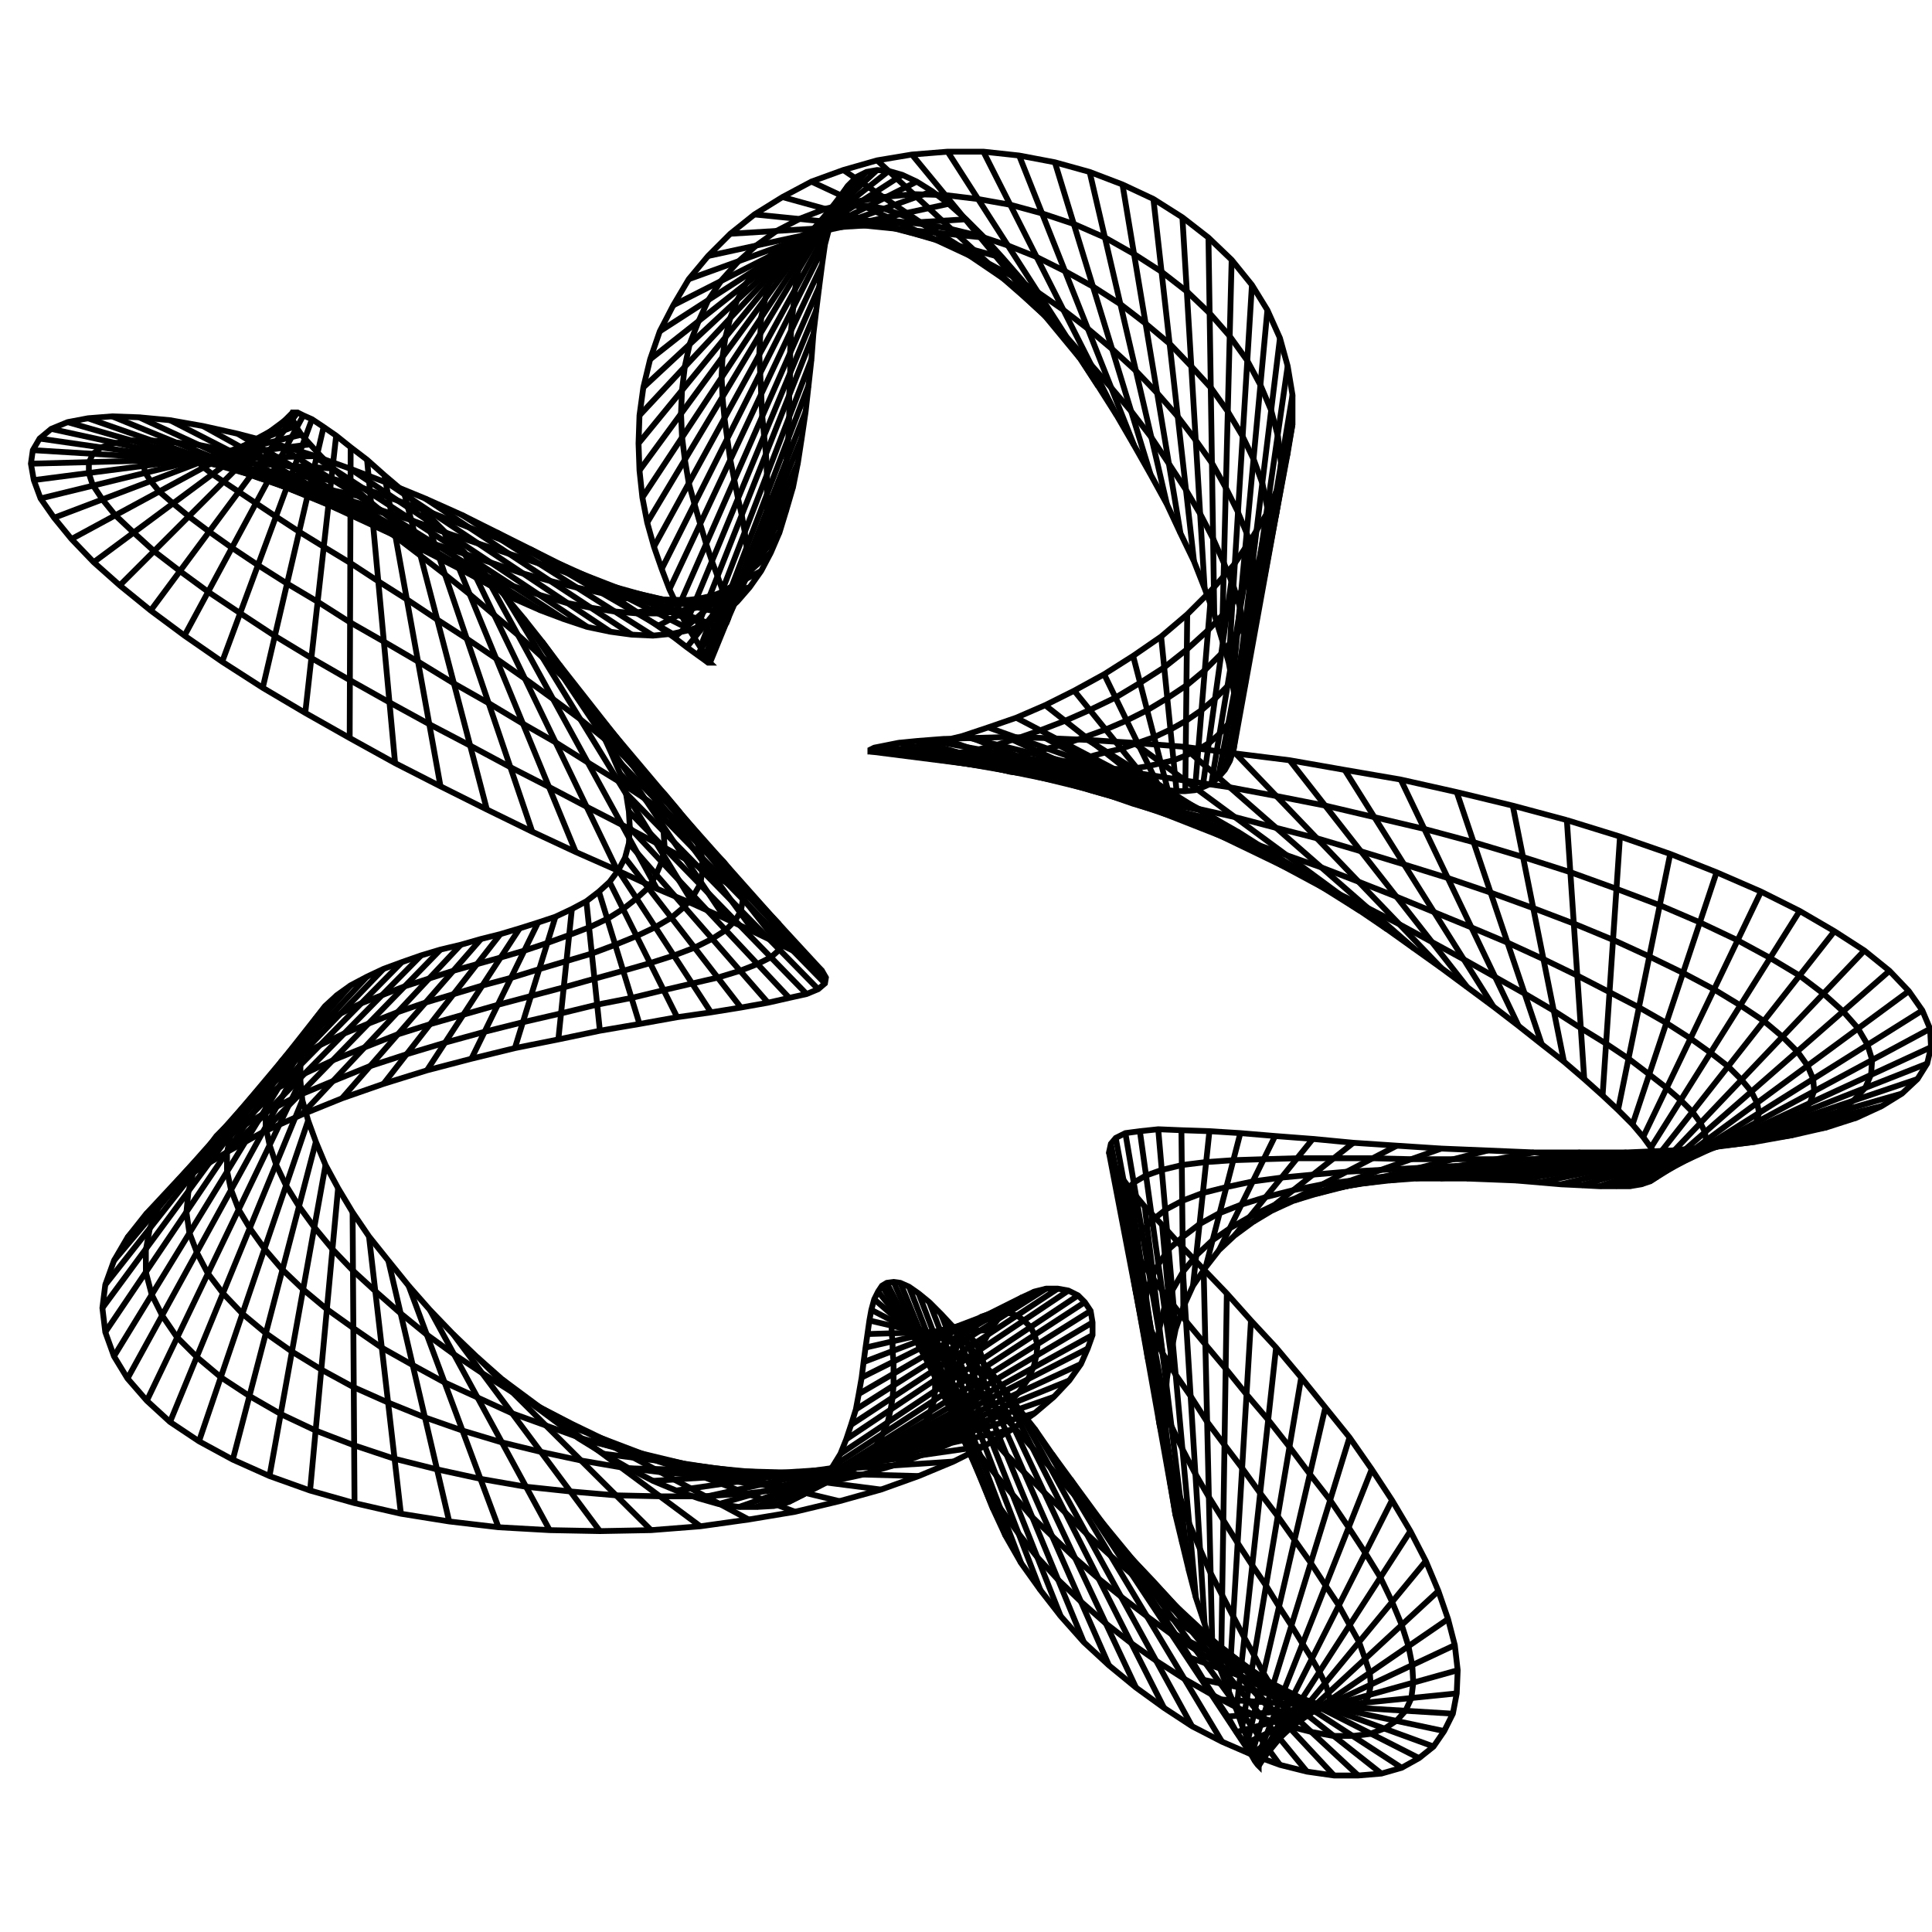 <svg xmlns="http://www.w3.org/2000/svg"
  viewBox="-0.95 -1 2 2"
  fill="none" stroke="black" stroke-width="0.006">
<g transform="scale(1,-1)">
<line x2="0.69" y2="-0.117" x1="0.672" y1="0.151"/>
<line x1="0.669" y1="-0.099" x2="0.616" y2="0.166"/>
<line x2="0.646" y2="-0.081" x1="0.558" y1="0.18"/>
<line x1="0.622" y1="-0.062" x2="0.5" y2="0.193"/>
<line x2="0.596" y2="-0.042" x1="0.442" y1="0.203"/>
<line x1="0.569" y1="-0.022" x2="0.385" y2="0.213"/>
<line x2="0.542" y2="-0.002" x1="0.329" y1="0.22"/>
<line x1="0.514" y1="0.018" x2="0.275" y2="0.227"/>
<line x2="0.486" y2="0.038" x1="0.224" y1="0.231"/>
<line x1="0.458" y1="0.057" x2="0.176" y2="0.234"/>
<line x2="0.431" y2="0.075" x1="0.132" y1="0.236"/>
<line x1="0.405" y1="0.093" x2="0.092" y2="0.237"/>
<line x2="0.379" y2="0.109" x1="0.056" y1="0.236"/>
<line x1="0.355" y1="0.124" x2="0.026" y2="0.235"/>
<line x2="0.333" y2="0.138" x1="0" y1="0.233"/>
<line x1="0.312" y1="0.15" x2="-0.02" y2="0.231"/>
<line x2="0.294" y2="0.161" x1="-0.035" y1="0.228"/>
<line x1="0.277" y1="0.17" x2="-0.045" y2="0.226"/>
<line x2="0.262" y2="0.178" x1="-0.049" y1="0.224"/>
<line x1="0.25" y1="0.184" x2="-0.049" y2="0.222"/>
<line x2="0.24" y2="0.189" x1="-0.043" y1="0.222"/>
<line x1="0.233" y1="0.192" x2="-0.033" y2="0.222"/>
<line x2="0.227" y2="0.194" x1="-0.019" y1="0.224"/>
<line x1="0.224" y1="0.195" x2="-0" y2="0.227"/>
<line x2="0.223" y2="0.195" x1="0.021" y1="0.232"/>
<line x1="0.224" y1="0.194" x2="0.046" y2="0.238"/>
<line x2="0.226" y2="0.192" x1="0.073" y1="0.247"/>
<line x1="0.23" y1="0.19" x2="0.102" y2="0.257"/>
<line x2="0.236" y2="0.188" x1="0.132" y1="0.27"/>
<line x1="0.243" y1="0.185" x2="0.162" y2="0.285"/>
<line x2="0.251" y2="0.183" x1="0.193" y1="0.302"/>
<line x1="0.259" y1="0.182" x2="0.223" y2="0.321"/>
<line x2="0.268" y2="0.181" x1="0.252" y1="0.341"/>
<line x1="0.277" y1="0.181" x2="0.279" y2="0.364"/>
<line x2="0.287" y2="0.182" x1="0.304" y1="0.389"/>
<line x1="0.295" y1="0.185" x2="0.327" y2="0.415"/>
<line x2="0.304" y2="0.189" x1="0.346" y1="0.443"/>
<line x1="0.311" y1="0.195" x2="0.363" y2="0.471"/>
<line x2="0.318" y2="0.203" x1="0.375" y1="0.501"/>
<line x1="0.323" y1="0.212" x2="0.383" y2="0.531"/>
<line x2="0.327" y2="0.224" x1="0.388" y1="0.561"/>
<line x1="0.329" y1="0.238" x2="0.388" y2="0.591"/>
<line x2="0.33" y2="0.254" x1="0.383" y1="0.621"/>
<line x1="0.329" y1="0.272" x2="0.375" y2="0.65"/>
<line x2="0.326" y2="0.292" x1="0.362" y1="0.679"/>
<line x1="0.322" y1="0.314" x2="0.346" y2="0.705"/>
<line x2="0.315" y2="0.338" x1="0.325" y1="0.731"/>
<line x1="0.307" y1="0.364" x2="0.301" y2="0.754"/>
<line x2="0.297" y2="0.391" x1="0.274" y1="0.775"/>
<line x1="0.286" y1="0.419" x2="0.244" y2="0.794"/>
<line x2="0.272" y2="0.448" x1="0.212" y1="0.809"/>
<line x1="0.258" y1="0.478" x2="0.178" y2="0.822"/>
<line x2="0.241" y2="0.509" x1="0.142" y1="0.832"/>
<line x1="0.224" y1="0.539" x2="0.105" y2="0.839"/>
<line x2="0.206" y2="0.57" x1="0.068" y1="0.843"/>
<line x1="0.187" y1="0.6" x2="0.031" y2="0.843"/>
<line x2="0.168" y2="0.629" x1="-0.006" y1="0.84"/>
<line x1="0.148" y1="0.658" x2="-0.042" y2="0.834"/>
<line x2="0.128" y2="0.685" x1="-0.077" y1="0.824"/>
<line x1="0.108" y1="0.71" x2="-0.11" y2="0.812"/>
<line x2="0.088" y2="0.733" x1="-0.14" y1="0.796"/>
<line x1="0.069" y1="0.754" x2="-0.169" y2="0.778"/>
<line x2="0.05" y2="0.773" x1="-0.194" y1="0.758"/>
<line x1="0.032" y1="0.789" x2="-0.217" y2="0.735"/>
<line x2="0.015" y2="0.802" x1="-0.237" y1="0.711"/>
<line x1="-0.001" y1="0.812" x2="-0.253" y2="0.684"/>
<line x2="-0.016" y2="0.819" x1="-0.267" y1="0.657"/>
<line x1="-0.03" y1="0.823" x2="-0.277" y2="0.628"/>
<line x2="-0.042" y2="0.824" x1="-0.284" y1="0.599"/>
<line x1="-0.053" y1="0.822" x2="-0.288" y2="0.57"/>
<line x2="-0.063" y2="0.817" x1="-0.289" y1="0.541"/>
<line x1="-0.072" y1="0.808" x2="-0.288" y2="0.513"/>
<line x2="-0.079" y2="0.797" x1="-0.285" y1="0.485"/>
<line x1="-0.086" y1="0.783" x2="-0.28" y2="0.459"/>
<line x2="-0.091" y2="0.766" x1="-0.273" y1="0.434"/>
<line x1="-0.096" y1="0.747" x2="-0.265" y2="0.411"/>
<line x2="-0.099" y2="0.726" x1="-0.257" y1="0.39"/>
<line x1="-0.102" y1="0.703" x2="-0.248" y2="0.371"/>
<line x2="-0.105" y2="0.679" x1="-0.24" y1="0.354"/>
<line x1="-0.108" y1="0.654" x2="-0.232" y2="0.341"/>
<line x2="-0.11" y2="0.628" x1="-0.225" y1="0.33"/>
<line x1="-0.113" y1="0.601" x2="-0.22" y2="0.321"/>
<line x2="-0.116" y2="0.574" x1="-0.217" y1="0.316"/>
<line x1="-0.12" y1="0.547" x2="-0.215" y2="0.314"/>
<line x2="-0.124" y2="0.521" x1="-0.217" y1="0.314"/>
<line x1="-0.129" y1="0.496" x2="-0.221" y2="0.317"/>
<line x2="-0.136" y2="0.472" x1="-0.228" y1="0.322"/>
<line x1="-0.143" y1="0.449" x2="-0.239" y2="0.33"/>
<line x2="-0.152" y2="0.428" x1="-0.252" y1="0.34"/>
<line x1="-0.162" y1="0.409" x2="-0.269" y2="0.352"/>
<line x2="-0.174" y2="0.392" x1="-0.29" y1="0.366"/>
<line x1="-0.187" y1="0.377" x2="-0.313" y2="0.381"/>
<line x2="-0.201" y2="0.365" x1="-0.34" y1="0.397"/>
<line x1="-0.217" y1="0.355" x2="-0.369" y2="0.414"/>
<line x2="-0.235" y2="0.348" x1="-0.402" y1="0.432"/>
<line x1="-0.254" y1="0.344" x2="-0.436" y2="0.449"/>
<line x2="-0.274" y2="0.342" x1="-0.472" y1="0.467"/>
<line x1="-0.296" y1="0.343" x2="-0.51" y2="0.484"/>
<line x2="-0.318" y2="0.346" x1="-0.549" y1="0.5"/>
<line x1="-0.342" y1="0.351" x2="-0.588" y2="0.515"/>
<line x2="-0.366" y2="0.359" x1="-0.627" y1="0.529"/>
<line x1="-0.39" y1="0.368" x2="-0.666" y2="0.541"/>
<line x2="-0.415" y2="0.379" x1="-0.704" y1="0.551"/>
<line x1="-0.439" y1="0.392" x2="-0.74" y2="0.559"/>
<line x2="-0.464" y2="0.406" x1="-0.774" y1="0.565"/>
<line x1="-0.488" y1="0.421" x2="-0.806" y2="0.568"/>
<line x2="-0.511" y2="0.437" x1="-0.834" y1="0.569"/>
<line x1="-0.532" y1="0.453" x2="-0.859" y2="0.567"/>
<line x2="-0.553" y2="0.469" x1="-0.88" y1="0.563"/>
<line x1="-0.572" y1="0.485" x2="-0.897" y2="0.556"/>
<line x2="-0.589" y2="0.5" x1="-0.909" y1="0.546"/>
<line x1="-0.605" y1="0.515" x2="-0.916" y2="0.534"/>
<line x2="-0.618" y2="0.528" x1="-0.918" y1="0.52"/>
<line x1="-0.629" y1="0.54" x2="-0.915" y2="0.503"/>
<line x2="-0.638" y2="0.55" x1="-0.908" y1="0.484"/>
<line x1="-0.644" y1="0.559" x2="-0.894" y2="0.464"/>
<line x2="-0.647" y2="0.566" x1="-0.876" y1="0.442"/>
<line x1="-0.648" y1="0.57" x2="-0.853" y2="0.418"/>
<line x2="-0.647" y2="0.573" x1="-0.826" y1="0.394"/>
<line x1="-0.642" y1="0.573" x2="-0.794" y2="0.368"/>
<line x2="-0.636" y2="0.57" x1="-0.759" y1="0.342"/>
<line x1="-0.627" y1="0.566" x2="-0.72" y2="0.315"/>
<line x2="-0.615" y2="0.558" x1="-0.678" y1="0.288"/>
<line x1="-0.602" y1="0.549" x2="-0.634" y2="0.262"/>
<line x2="-0.587" y2="0.537" x1="-0.588" y1="0.236"/>
<line x1="-0.57" y1="0.524" x2="-0.541" y2="0.21"/>
<line x2="-0.552" y2="0.508" x1="-0.494" y1="0.186"/>
<line x1="-0.532" y1="0.491" x2="-0.446" y2="0.162"/>
<line x2="-0.512" y2="0.472" x1="-0.399" y1="0.139"/>
<line x1="-0.491" y1="0.451" x2="-0.354" y2="0.118"/>
<line x2="-0.47" y2="0.429" x1="-0.311" y1="0.099"/>
<line x1="-0.449" y1="0.407" x2="-0.27" y2="0.08"/>
<line x2="-0.428" y2="0.384" x1="-0.232" y1="0.064"/>
<line x1="-0.408" y1="0.36" x2="-0.199" y2="0.049"/>
<line x2="-0.389" y2="0.336" x1="-0.169" y1="0.035"/>
<line x1="-0.371" y1="0.312" x2="-0.144" y2="0.023"/>
<line x2="-0.355" y2="0.288" x1="-0.123" y1="0.013"/>
<line x1="-0.34" y1="0.264" x2="-0.108" y2="0.003"/>
<line x2="-0.327" y2="0.242" x1="-0.099" y1="-0.005"/>
<line x1="-0.317" y1="0.22" x2="-0.095" y2="-0.012"/>
<line x2="-0.308" y2="0.199" x1="-0.096" y1="-0.018"/>
<line x1="-0.302" y1="0.179" x2="-0.103" y2="-0.024"/>
<line x2="-0.299" y2="0.16" x1="-0.115" y1="-0.029"/>
<line x1="-0.298" y1="0.143" x2="-0.133" y2="-0.033"/>
<line x2="-0.299" y2="0.127" x1="-0.155" y1="-0.038"/>
<line x1="-0.303" y1="0.112" x2="-0.183" y2="-0.043"/>
<line x2="-0.31" y2="0.099" x1="-0.214" y1="-0.048"/>
<line x1="-0.319" y1="0.087" x2="-0.249" y2="-0.053"/>
<line x2="-0.33" y2="0.077" x1="-0.288" y1="-0.06"/>
<line x1="-0.343" y1="0.067" x2="-0.329" y2="-0.067"/>
<line x2="-0.358" y2="0.059" x1="-0.372" y1="-0.076"/>
<line x1="-0.375" y1="0.051" x2="-0.417" y2="-0.085"/>
<line x2="-0.393" y2="0.045" x1="-0.462" y1="-0.096"/>
<line x1="-0.412" y1="0.039" x2="-0.508" y2="-0.108"/>
<line x2="-0.432" y2="0.033" x1="-0.553" y1="-0.122"/>
<line x1="-0.452" y1="0.028" x2="-0.596" y2="-0.137"/>
<line x2="-0.473" y2="0.022" x1="-0.638" y1="-0.154"/>
<line x1="-0.494" y1="0.017" x2="-0.678" y2="-0.172"/>
<line x2="-0.514" y2="0.011" x1="-0.714" y1="-0.192"/>
<line x1="-0.534" y1="0.004" x2="-0.747" y2="-0.212"/>
<line x2="-0.553" y2="-0.003" x1="-0.775" y1="-0.234"/>
<line x1="-0.57" y1="-0.011" x2="-0.799" y2="-0.257"/>
<line x2="-0.587" y2="-0.02" x1="-0.818" y1="-0.281"/>
<line x1="-0.601" y1="-0.03" x2="-0.832" y2="-0.305"/>
<line x2="-0.613" y2="-0.041" x1="-0.841" y1="-0.33"/>
<line x1="-0.623" y1="-0.054" x2="-0.844" y2="-0.354"/>
<line x2="-0.631" y2="-0.068" x1="-0.841" y1="-0.379"/>
<line x1="-0.636" y1="-0.084" x2="-0.832" y2="-0.404"/>
<line x2="-0.639" y2="-0.101" x1="-0.818" y1="-0.427"/>
<line x1="-0.639" y1="-0.119" x2="-0.798" y2="-0.45"/>
<line x2="-0.637" y2="-0.139" x1="-0.774" y1="-0.472"/>
<line x1="-0.631" y1="-0.16" x2="-0.744" y2="-0.492"/>
<line x2="-0.623" y2="-0.182" x1="-0.709" y1="-0.511"/>
<line x1="-0.613" y1="-0.206" x2="-0.671" y2="-0.528"/>
<line x2="-0.6" y2="-0.23" x1="-0.629" y1="-0.543"/>
<line x1="-0.585" y1="-0.255" x2="-0.583" y2="-0.556"/>
<line x2="-0.568" y2="-0.28" x1="-0.535" y1="-0.567"/>
<line x1="-0.548" y1="-0.305" x2="-0.485" y2="-0.575"/>
<line x2="-0.527" y2="-0.331" x1="-0.434" y1="-0.581"/>
<line x1="-0.505" y1="-0.356" x2="-0.381" y2="-0.584"/>
<line x2="-0.481" y2="-0.381" x1="-0.329" y1="-0.585"/>
<line x1="-0.456" y1="-0.405" x2="-0.276" y2="-0.584"/>
<line x2="-0.43" y2="-0.428" x1="-0.225" y1="-0.58"/>
<line x1="-0.404" y1="-0.45" x2="-0.175" y2="-0.573"/>
<line x2="-0.377" y2="-0.47" x1="-0.127" y1="-0.565"/>
<line x1="-0.351" y1="-0.489" x2="-0.081" y2="-0.554"/>
<line x2="-0.325" y2="-0.505" x1="-0.038" y1="-0.542"/>
<line x1="-0.299" y1="-0.52" x2="0.001" y2="-0.528"/>
<line x2="-0.274" y2="-0.533" x1="0.037" y1="-0.513"/>
<line x1="-0.25" y1="-0.543" x2="0.069" y2="-0.497"/>
<line x2="-0.227" y2="-0.551" x1="0.097" y1="-0.48"/>
<line x1="-0.206" y1="-0.557" x2="0.121" y2="-0.463"/>
<line x2="-0.185" y2="-0.56" x1="0.141" y1="-0.446"/>
<line x1="-0.167" y1="-0.56" x2="0.157" y2="-0.429"/>
<line x2="-0.149" y2="-0.559" x1="0.169" y1="-0.412"/>
<line x1="-0.134" y1="-0.555" x2="0.176" y2="-0.396"/>
<line x2="-0.12" y2="-0.548" x1="0.181" y1="-0.382"/>
<line x1="-0.108" y1="-0.54" x2="0.181" y2="-0.369"/>
<line x2="-0.097" y2="-0.53" x1="0.179" y1="-0.357"/>
<line x1="-0.088" y1="-0.518" x2="0.173" y2="-0.348"/>
<line x2="-0.08" y2="-0.505" x1="0.166" y1="-0.341"/>
<line x1="-0.074" y1="-0.49" x2="0.156" y2="-0.336"/>
<line x2="-0.069" y2="-0.475" x1="0.145" y1="-0.334"/>
<line x1="-0.064" y1="-0.459" x2="0.133" y2="-0.334"/>
<line x2="-0.061" y2="-0.443" x1="0.121" y1="-0.337"/>
<line x1="-0.058" y1="-0.426" x2="0.108" y2="-0.343"/>
<line x2="-0.056" y2="-0.41" x1="0.096" y1="-0.352"/>
<line x1="-0.054" y1="-0.395" x2="0.085" y2="-0.363"/>
<line x2="-0.052" y2="-0.381" x1="0.075" y1="-0.377"/>
<line x1="-0.05" y1="-0.367" x2="0.066" y2="-0.394"/>
<line x2="-0.048" y2="-0.356" x1="0.06" y1="-0.412"/>
<line x1="-0.045" y1="-0.345" x2="0.056" y2="-0.433"/>
<line x2="-0.041" y2="-0.337" x1="0.054" y1="-0.456"/>
<line x1="-0.037" y1="-0.331" x2="0.056" y2="-0.481"/>
<line x2="-0.032" y2="-0.328" x1="0.06" y1="-0.507"/>
<line x1="-0.025" y1="-0.327" x2="0.067" y2="-0.534"/>
<line x2="-0.018" y2="-0.328" x1="0.078" y1="-0.562"/>
<line x1="-0.009" y1="-0.332" x2="0.091" y2="-0.59"/>
<line x2="0.001" y2="-0.339" x1="0.107" y1="-0.618"/>
<line x1="0.012" y1="-0.348" x2="0.127" y2="-0.646"/>
<line x2="0.024" y2="-0.36" x1="0.148" y1="-0.673"/>
<line x1="0.038" y1="-0.375" x2="0.172" y2="-0.7"/>
<line x2="0.052" y2="-0.392" x1="0.198" y1="-0.724"/>
<line x1="0.068" y1="-0.411" x2="0.226" y2="-0.747"/>
<line x2="0.085" y2="-0.432" x1="0.255" y1="-0.768"/>
<line x1="0.102" y1="-0.455" x2="0.284" y2="-0.787"/>
<line x2="0.121" y2="-0.479" x1="0.315" y1="-0.803"/>
<line x1="0.139" y1="-0.505" x2="0.345" y2="-0.816"/>
<line x2="0.158" y2="-0.531" x1="0.375" y1="-0.827"/>
<line x1="0.177" y1="-0.559" x2="0.403" y2="-0.834"/>
<line x2="0.196" y2="-0.586" x1="0.431" y1="-0.838"/>
<line x1="0.215" y1="-0.614" x2="0.456" y2="-0.838"/>
<line x2="0.233" y2="-0.641" x1="0.48" y1="-0.836"/>
<line x1="0.25" y1="-0.667" x2="0.501" y2="-0.83"/>
<line x2="0.267" y2="-0.692" x1="0.519" y1="-0.82"/>
<line x1="0.282" y1="-0.716" x2="0.534" y2="-0.808"/>
<line x2="0.296" y2="-0.739" x1="0.545" y1="-0.792"/>
<line x1="0.309" y1="-0.759" x2="0.554" y2="-0.774"/>
<line x2="0.321" y2="-0.777" x1="0.558" y1="-0.753"/>
<line x1="0.33" y1="-0.793" x2="0.559" y2="-0.729"/>
<line x2="0.339" y2="-0.805" x1="0.556" y1="-0.703"/>
<line x1="0.345" y1="-0.816" x2="0.549" y2="-0.676"/>
<line x2="0.349" y2="-0.823" x1="0.539" y1="-0.647"/>
<line x1="0.352" y1="-0.827" x2="0.526" y2="-0.616"/>
<line x2="0.353" y2="-0.828" x1="0.51" y1="-0.585"/>
<line x1="0.353" y1="-0.826" x2="0.491" y2="-0.553"/>
<line x2="0.351" y2="-0.821" x1="0.47" y1="-0.521"/>
<line x1="0.347" y1="-0.812" x2="0.447" y2="-0.488"/>
<line x2="0.342" y2="-0.801" x1="0.422" y1="-0.457"/>
<line x1="0.336" y1="-0.787" x2="0.397" y2="-0.426"/>
<line x2="0.33" y2="-0.77" x1="0.371" y1="-0.395"/>
<line x1="0.322" y1="-0.751" x2="0.345" y2="-0.367"/>
<line x2="0.314" y2="-0.73" x1="0.32" y1="-0.339"/>
<line x1="0.305" y1="-0.706" x2="0.296" y2="-0.314"/>
<line x2="0.297" y2="-0.681" x1="0.273" y1="-0.29"/>
<line x1="0.288" y1="-0.654" x2="0.253" y2="-0.268"/>
<line x2="0.281" y2="-0.627" x1="0.235" y1="-0.249"/>
<line x1="0.274" y1="-0.598" x2="0.22" y2="-0.231"/>
<line x2="0.267" y2="-0.569" x1="0.209" y1="-0.216"/>
<line x1="0.262" y1="-0.54" x2="0.202" y2="-0.203"/>
<line x2="0.259" y2="-0.511" x1="0.198" y1="-0.193"/>
<line x1="0.257" y1="-0.482" x2="0.2" y2="-0.184"/>
<line x2="0.256" y2="-0.454" x1="0.205" y1="-0.178"/>
<line x1="0.258" y1="-0.427" x2="0.215" y2="-0.173"/>
<line x2="0.262" y2="-0.401" x1="0.23" y1="-0.171"/>
<line x1="0.267" y1="-0.376" x2="0.249" y2="-0.169"/>
<line x2="0.275" y2="-0.353" x1="0.273" y1="-0.17"/>
<line x1="0.285" y1="-0.331" x2="0.302" y2="-0.171"/>
<line x2="0.298" y2="-0.312" x1="0.334" y1="-0.173"/>
<line x1="0.312" y1="-0.294" x2="0.37" y2="-0.176"/>
<line x2="0.328" y2="-0.279" x1="0.409" y1="-0.179"/>
<line x1="0.347" y1="-0.265" x2="0.451" y2="-0.183"/>
<line x2="0.367" y2="-0.253" x1="0.496" y1="-0.186"/>
<line x1="0.389" y1="-0.243" x2="0.542" y2="-0.189"/>
<line x2="0.412" y2="-0.236" x1="0.59" y1="-0.191"/>
<line x1="0.437" y1="-0.229" x2="0.638" y2="-0.193"/>
<line x2="0.462" y2="-0.225" x1="0.686" y1="-0.193"/>
<line x1="0.488" y1="-0.222" x2="0.734" y2="-0.193"/>
<line x2="0.515" y2="-0.22" x1="0.78" y1="-0.191"/>
<line x1="0.541" y1="-0.22" x2="0.825" y2="-0.187"/>
<line x2="0.568" y2="-0.22" x1="0.867" y1="-0.182"/>
<line x1="0.594" y1="-0.221" x2="0.906" y2="-0.175"/>
<line x2="0.619" y2="-0.222" x1="0.941" y1="-0.167"/>
<line x1="0.643" y1="-0.224" x2="0.972" y2="-0.157"/>
<line x2="0.666" y2="-0.226" x1="0.998" y1="-0.145"/>
<line x1="0.687" y1="-0.227" x2="1.019" y2="-0.132"/>
<line x2="0.706" y2="-0.228" x1="1.035" y1="-0.117"/>
<line x1="0.722" y1="-0.228" x2="1.045" y2="-0.101"/>
<line x2="0.737" y2="-0.228" x1="1.049" y1="-0.084"/>
<line x1="0.749" y1="-0.226" x2="1.048" y2="-0.065"/>
<line x2="0.758" y2="-0.223" x1="1.04" y1="-0.046"/>
<line x1="0.764" y1="-0.219" x2="1.026" y2="-0.026"/>
<line x2="0.767" y2="-0.214" x1="1.006" y1="-0.005"/>
<line x1="0.768" y1="-0.207" x2="0.98" y2="0.016"/>
<line x2="0.765" y2="-0.198" x1="0.949" y1="0.036"/>
<line x1="0.759" y1="-0.188" x2="0.913" y2="0.057"/>
<line x2="0.751" y2="-0.177" x1="0.873" y1="0.077"/>
<line x1="0.74" y1="-0.164" x2="0.827" y2="0.097"/>
<line x2="0.725" y2="-0.149" x1="0.779" y1="0.116"/>
<line x1="0.709" y1="-0.134" x2="0.727" y2="0.134"/>
<polyline points="
0.69 -0.117
0.669 -0.099
0.646 -0.081
0.622 -0.062
0.596 -0.042
0.569 -0.022
0.542 -0.002
0.514 0.018
0.486 0.038
0.458 0.057
0.431 0.075
0.405 0.093
0.379 0.109
0.355 0.124
0.333 0.138
0.312 0.15
0.294 0.161
0.277 0.17
0.262 0.178
0.25 0.184
0.24 0.189
0.233 0.192
0.227 0.194
0.224 0.195
0.223 0.195
0.224 0.194
0.226 0.192
0.23 0.19
0.236 0.188
0.243 0.185
0.251 0.183
0.259 0.182
0.268 0.181
0.277 0.181
0.287 0.182
0.295 0.185
0.304 0.189
0.311 0.195
0.318 0.203
0.323 0.212
0.327 0.224
0.329 0.238
0.33 0.254
0.329 0.272
0.326 0.292
0.322 0.314
0.315 0.338
0.307 0.364
0.297 0.391
0.286 0.419
0.272 0.448
0.258 0.478
0.241 0.509
0.224 0.539
0.206 0.57
0.187 0.6
0.168 0.629
0.148 0.658
0.128 0.685
0.108 0.71
0.088 0.733
0.069 0.754
0.05 0.773
0.032 0.789
0.015 0.802
-0.001 0.812
-0.016 0.819
-0.03 0.823
-0.042 0.824
-0.053 0.822
-0.063 0.817
-0.072 0.808
-0.079 0.797
-0.086 0.783
-0.091 0.766
-0.096 0.747
-0.099 0.726
-0.102 0.703
-0.105 0.679
-0.108 0.654
-0.11 0.628
-0.113 0.601
-0.116 0.574
-0.12 0.547
-0.124 0.521
-0.129 0.496
-0.136 0.472
-0.143 0.449
-0.152 0.428
-0.162 0.409
-0.174 0.392
-0.187 0.377
-0.201 0.365
-0.217 0.355
-0.235 0.348
-0.254 0.344
-0.274 0.342
-0.296 0.343
-0.318 0.346
-0.342 0.351
-0.366 0.359
-0.39 0.368
-0.415 0.379
-0.439 0.392
-0.464 0.406
-0.488 0.421
-0.511 0.437
-0.532 0.453
-0.553 0.469
-0.572 0.485
-0.589 0.5
-0.605 0.515
-0.618 0.528
-0.629 0.54
-0.638 0.55
-0.644 0.559
-0.647 0.566
-0.648 0.57
-0.647 0.573
-0.642 0.573
-0.636 0.57
-0.627 0.566
-0.615 0.558
-0.602 0.549
-0.587 0.537
-0.57 0.524
-0.552 0.508
-0.532 0.491
-0.512 0.472
-0.491 0.451
-0.47 0.429
-0.449 0.407
-0.428 0.384
-0.408 0.36
-0.389 0.336
-0.371 0.312
-0.355 0.288
-0.34 0.264
-0.327 0.242
-0.317 0.22
-0.308 0.199
-0.302 0.179
-0.299 0.16
-0.298 0.143
-0.299 0.127
-0.303 0.112
-0.31 0.099
-0.319 0.087
-0.33 0.077
-0.343 0.067
-0.358 0.059
-0.375 0.051
-0.393 0.045
-0.412 0.039
-0.432 0.033
-0.452 0.028
-0.473 0.022
-0.494 0.017
-0.514 0.011
-0.534 0.004
-0.553 -0.003
-0.57 -0.011
-0.587 -0.02
-0.601 -0.03
-0.613 -0.041
-0.623 -0.054
-0.631 -0.068
-0.636 -0.084
-0.639 -0.101
-0.639 -0.119
-0.637 -0.139
-0.631 -0.16
-0.623 -0.182
-0.613 -0.206
-0.6 -0.23
-0.585 -0.255
-0.568 -0.28
-0.548 -0.305
-0.527 -0.331
-0.505 -0.356
-0.481 -0.381
-0.456 -0.405
-0.43 -0.428
-0.404 -0.45
-0.377 -0.47
-0.351 -0.489
-0.325 -0.505
-0.299 -0.52
-0.274 -0.533
-0.25 -0.543
-0.227 -0.551
-0.206 -0.557
-0.185 -0.56
-0.167 -0.56
-0.149 -0.559
-0.134 -0.555
-0.12 -0.548
-0.108 -0.54
-0.097 -0.53
-0.088 -0.518
-0.08 -0.505
-0.074 -0.49
-0.069 -0.475
-0.064 -0.459
-0.061 -0.443
-0.058 -0.426
-0.056 -0.41
-0.054 -0.395
-0.052 -0.381
-0.05 -0.367
-0.048 -0.356
-0.045 -0.345
-0.041 -0.337
-0.037 -0.331
-0.032 -0.328
-0.025 -0.327
-0.018 -0.328
-0.009 -0.332
0.001 -0.339
0.012 -0.348
0.024 -0.36
0.038 -0.375
0.052 -0.392
0.068 -0.411
0.085 -0.432
0.102 -0.455
0.121 -0.479
0.139 -0.505
0.158 -0.531
0.177 -0.559
0.196 -0.586
0.215 -0.614
0.233 -0.641
0.25 -0.667
0.267 -0.692
0.282 -0.716
0.296 -0.739
0.309 -0.759
0.321 -0.777
0.33 -0.793
0.339 -0.805
0.345 -0.816
0.349 -0.823
0.352 -0.827
0.353 -0.828
0.353 -0.826
0.351 -0.821
0.347 -0.812
0.342 -0.801
0.336 -0.787
0.33 -0.77
0.322 -0.751
0.314 -0.73
0.305 -0.706
0.297 -0.681
0.288 -0.654
0.281 -0.627
0.274 -0.598
0.267 -0.569
0.262 -0.54
0.259 -0.511
0.257 -0.482
0.256 -0.454
0.258 -0.427
0.262 -0.401
0.267 -0.376
0.275 -0.353
0.285 -0.331
0.298 -0.312
0.312 -0.294
0.328 -0.279
0.347 -0.265
0.367 -0.253
0.389 -0.243
0.412 -0.236
0.437 -0.229
0.462 -0.225
0.488 -0.222
0.515 -0.22
0.541 -0.22
0.568 -0.22
0.594 -0.221
0.619 -0.222
0.643 -0.224
0.666 -0.226
0.687 -0.227
0.706 -0.228
0.722 -0.228
0.737 -0.228
0.749 -0.226
0.758 -0.223
0.764 -0.219
0.767 -0.214
0.768 -0.207
0.765 -0.198
0.759 -0.188
0.751 -0.177
0.74 -0.164
0.725 -0.149
0.709 -0.134
0.69 -0.117
"/>
<polyline points="
0.686 -0.064
0.658 -0.046
0.629 -0.029
0.597 -0.011
0.565 0.007
0.532 0.025
0.499 0.043
0.466 0.06
0.433 0.076
0.402 0.092
0.371 0.107
0.342 0.121
0.315 0.134
0.289 0.146
0.266 0.157
0.246 0.166
0.228 0.174
0.213 0.181
0.2 0.187
0.19 0.192
0.184 0.196
0.179 0.198
0.178 0.2
0.179 0.202
0.182 0.202
0.188 0.203
0.196 0.203
0.205 0.204
0.215 0.204
0.227 0.205
0.239 0.207
0.252 0.21
0.265 0.213
0.278 0.218
0.29 0.224
0.302 0.231
0.312 0.24
0.321 0.25
0.329 0.262
0.335 0.276
0.339 0.292
0.341 0.309
0.341 0.328
0.338 0.348
0.334 0.37
0.327 0.393
0.317 0.417
0.306 0.442
0.293 0.467
0.277 0.494
0.26 0.52
0.242 0.547
0.222 0.573
0.2 0.599
0.178 0.624
0.156 0.649
0.133 0.672
0.11 0.693
0.087 0.713
0.064 0.73
0.042 0.746
0.021 0.759
0.001 0.77
-0.018 0.778
-0.035 0.784
-0.052 0.787
-0.066 0.787
-0.079 0.784
-0.091 0.779
-0.1 0.772
-0.108 0.762
-0.115 0.749
-0.12 0.735
-0.124 0.718
-0.127 0.7
-0.129 0.68
-0.131 0.659
-0.132 0.637
-0.132 0.614
-0.133 0.591
-0.133 0.568
-0.134 0.545
-0.136 0.522
-0.139 0.501
-0.143 0.48
-0.148 0.46
-0.154 0.442
-0.162 0.425
-0.172 0.41
-0.183 0.397
-0.197 0.387
-0.212 0.378
-0.229 0.371
-0.248 0.367
-0.268 0.365
-0.29 0.365
-0.314 0.367
-0.339 0.371
-0.364 0.376
-0.391 0.384
-0.418 0.393
-0.445 0.403
-0.473 0.414
-0.5 0.426
-0.526 0.438
-0.551 0.451
-0.575 0.463
-0.598 0.476
-0.618 0.488
-0.637 0.499
-0.653 0.509
-0.667 0.518
-0.678 0.526
-0.686 0.533
-0.692 0.537
-0.694 0.54
-0.693 0.541
-0.689 0.54
-0.682 0.537
-0.673 0.532
-0.66 0.525
-0.645 0.515
-0.628 0.504
-0.608 0.492
-0.587 0.477
-0.564 0.461
-0.54 0.444
-0.515 0.425
-0.489 0.405
-0.464 0.385
-0.438 0.363
-0.413 0.342
-0.389 0.32
-0.366 0.298
-0.345 0.276
-0.326 0.254
-0.309 0.233
-0.294 0.212
-0.282 0.192
-0.272 0.173
-0.266 0.155
-0.263 0.138
-0.262 0.123
-0.265 0.108
-0.271 0.094
-0.279 0.081
-0.291 0.07
-0.305 0.059
-0.321 0.049
-0.34 0.04
-0.361 0.032
-0.383 0.024
-0.407 0.016
-0.431 0.009
-0.456 0.002
-0.481 -0.005
-0.506 -0.013
-0.531 -0.021
-0.554 -0.03
-0.577 -0.039
-0.597 -0.049
-0.616 -0.06
-0.633 -0.072
-0.647 -0.085
-0.659 -0.099
-0.667 -0.114
-0.673 -0.13
-0.675 -0.148
-0.675 -0.166
-0.671 -0.185
-0.664 -0.206
-0.654 -0.227
-0.641 -0.248
-0.625 -0.27
-0.606 -0.293
-0.585 -0.315
-0.561 -0.337
-0.536 -0.359
-0.509 -0.381
-0.48 -0.402
-0.45 -0.422
-0.42 -0.441
-0.389 -0.458
-0.358 -0.474
-0.327 -0.489
-0.297 -0.502
-0.268 -0.513
-0.239 -0.522
-0.212 -0.529
-0.186 -0.534
-0.162 -0.537
-0.14 -0.538
-0.12 -0.537
-0.102 -0.534
-0.086 -0.529
-0.072 -0.523
-0.06 -0.515
-0.05 -0.506
-0.042 -0.495
-0.036 -0.484
-0.031 -0.472
-0.028 -0.459
-0.026 -0.447
-0.025 -0.434
-0.025 -0.422
-0.025 -0.41
-0.026 -0.399
-0.026 -0.389
-0.027 -0.38
-0.027 -0.373
-0.026 -0.367
-0.025 -0.363
-0.022 -0.361
-0.018 -0.361
-0.013 -0.364
-0.007 -0.368
0.001 -0.375
0.011 -0.384
0.022 -0.395
0.035 -0.408
0.049 -0.423
0.065 -0.44
0.082 -0.458
0.1 -0.478
0.119 -0.499
0.139 -0.521
0.159 -0.544
0.18 -0.567
0.201 -0.59
0.222 -0.614
0.243 -0.636
0.263 -0.658
0.282 -0.68
0.3 -0.7
0.317 -0.718
0.333 -0.735
0.346 -0.749
0.358 -0.762
0.368 -0.772
0.376 -0.78
0.382 -0.785
0.386 -0.788
0.387 -0.788
0.387 -0.785
0.385 -0.779
0.381 -0.771
0.375 -0.761
0.367 -0.747
0.358 -0.732
0.349 -0.715
0.338 -0.695
0.327 -0.674
0.315 -0.651
0.303 -0.628
0.292 -0.603
0.281 -0.577
0.272 -0.551
0.263 -0.525
0.256 -0.499
0.25 -0.473
0.247 -0.447
0.245 -0.422
0.246 -0.399
0.25 -0.376
0.255 -0.355
0.264 -0.335
0.275 -0.316
0.289 -0.299
0.305 -0.284
0.324 -0.271
0.345 -0.259
0.368 -0.248
0.393 -0.24
0.42 -0.233
0.448 -0.227
0.477 -0.222
0.507 -0.219
0.537 -0.216
0.568 -0.214
0.598 -0.213
0.628 -0.212
0.656 -0.212
0.683 -0.211
0.709 -0.211
0.732 -0.21
0.753 -0.208
0.771 -0.206
0.787 -0.203
0.799 -0.199
0.808 -0.194
0.814 -0.188
0.816 -0.18
0.815 -0.172
0.81 -0.162
0.802 -0.151
0.79 -0.139
0.775 -0.126
0.757 -0.112
0.736 -0.096
0.712 -0.08
0.686 -0.064
"/>
<polyline points="
0.683 -0.01
0.648 0.007
0.611 0.024
0.573 0.04
0.534 0.056
0.495 0.072
0.457 0.087
0.418 0.102
0.381 0.115
0.345 0.128
0.311 0.14
0.279 0.15
0.25 0.16
0.223 0.168
0.2 0.176
0.179 0.182
0.162 0.188
0.148 0.193
0.138 0.196
0.131 0.2
0.127 0.202
0.126 0.204
0.129 0.206
0.134 0.208
0.142 0.21
0.153 0.212
0.165 0.214
0.179 0.217
0.194 0.221
0.211 0.225
0.228 0.231
0.245 0.237
0.262 0.245
0.278 0.254
0.294 0.265
0.308 0.277
0.321 0.29
0.332 0.305
0.341 0.322
0.347 0.34
0.351 0.359
0.353 0.379
0.351 0.401
0.347 0.423
0.341 0.447
0.331 0.471
0.319 0.495
0.305 0.52
0.288 0.544
0.269 0.569
0.248 0.593
0.226 0.616
0.202 0.638
0.177 0.659
0.151 0.679
0.125 0.697
0.098 0.714
0.072 0.728
0.046 0.74
0.021 0.751
-0.003 0.758
-0.026 0.764
-0.048 0.767
-0.068 0.767
-0.086 0.765
-0.102 0.761
-0.116 0.754
-0.129 0.745
-0.139 0.734
-0.147 0.721
-0.154 0.706
-0.158 0.69
-0.162 0.672
-0.163 0.653
-0.164 0.633
-0.163 0.613
-0.162 0.592
-0.161 0.57
-0.159 0.549
-0.157 0.529
-0.156 0.508
-0.156 0.489
-0.156 0.471
-0.158 0.454
-0.161 0.438
-0.166 0.424
-0.173 0.412
-0.181 0.401
-0.192 0.393
-0.205 0.386
-0.22 0.381
-0.237 0.379
-0.257 0.378
-0.278 0.379
-0.302 0.382
-0.327 0.386
-0.354 0.392
-0.382 0.399
-0.411 0.407
-0.44 0.417
-0.47 0.427
-0.501 0.437
-0.531 0.448
-0.56 0.459
-0.588 0.47
-0.615 0.48
-0.64 0.49
-0.663 0.499
-0.684 0.506
-0.702 0.513
-0.717 0.518
-0.729 0.522
-0.738 0.525
-0.744 0.525
-0.746 0.524
-0.744 0.521
-0.739 0.516
-0.73 0.509
-0.718 0.501
-0.703 0.491
-0.685 0.479
-0.664 0.465
-0.641 0.45
-0.615 0.434
-0.587 0.417
-0.558 0.398
-0.528 0.379
-0.498 0.359
-0.467 0.339
-0.436 0.318
-0.406 0.297
-0.377 0.276
-0.35 0.256
-0.324 0.235
-0.301 0.215
-0.28 0.196
-0.262 0.178
-0.247 0.16
-0.236 0.143
-0.228 0.127
-0.223 0.112
-0.223 0.098
-0.225 0.085
-0.232 0.073
-0.242 0.061
-0.255 0.05
-0.272 0.04
-0.291 0.031
-0.313 0.022
-0.337 0.013
-0.364 0.005
-0.391 -0.003
-0.42 -0.012
-0.45 -0.02
-0.48 -0.029
-0.51 -0.038
-0.539 -0.048
-0.567 -0.059
-0.594 -0.07
-0.619 -0.082
-0.642 -0.095
-0.662 -0.109
-0.679 -0.124
-0.693 -0.14
-0.704 -0.157
-0.711 -0.174
-0.715 -0.193
-0.715 -0.212
-0.711 -0.231
-0.703 -0.252
-0.691 -0.272
-0.676 -0.293
-0.658 -0.314
-0.636 -0.335
-0.612 -0.355
-0.584 -0.375
-0.555 -0.395
-0.523 -0.413
-0.49 -0.431
-0.455 -0.447
-0.42 -0.463
-0.384 -0.476
-0.348 -0.489
-0.312 -0.499
-0.277 -0.508
-0.243 -0.515
-0.21 -0.52
-0.179 -0.523
-0.15 -0.525
-0.122 -0.525
-0.097 -0.523
-0.075 -0.519
-0.055 -0.514
-0.037 -0.508
-0.022 -0.5
-0.01 -0.491
0 -0.482
0.008 -0.472
0.013 -0.461
0.017 -0.45
0.018 -0.439
0.018 -0.429
0.017 -0.418
0.015 -0.409
0.012 -0.4
0.008 -0.393
0.005 -0.387
0.001 -0.382
-0.001 -0.379
-0.004 -0.378
-0.005 -0.378
-0.005 -0.381
-0.003 -0.385
5.404092783863057e-05 -0.391
0.005 -0.4
0.012 -0.41
0.02 -0.422
0.031 -0.435
0.043 -0.451
0.058 -0.467
0.074 -0.486
0.091 -0.505
0.111 -0.525
0.131 -0.545
0.153 -0.566
0.175 -0.588
0.198 -0.609
0.221 -0.629
0.245 -0.649
0.268 -0.669
0.29 -0.687
0.311 -0.703
0.332 -0.719
0.35 -0.732
0.368 -0.744
0.383 -0.753
0.396 -0.76
0.407 -0.765
0.416 -0.767
0.422 -0.767
0.425 -0.765
0.427 -0.76
0.425 -0.752
0.422 -0.743
0.416 -0.731
0.408 -0.717
0.398 -0.701
0.387 -0.683
0.374 -0.663
0.361 -0.642
0.346 -0.62
0.331 -0.597
0.316 -0.573
0.301 -0.549
0.287 -0.525
0.274 -0.5
0.262 -0.475
0.252 -0.451
0.244 -0.428
0.238 -0.405
0.235 -0.384
0.234 -0.363
0.236 -0.343
0.241 -0.325
0.249 -0.309
0.26 -0.293
0.275 -0.28
0.292 -0.267
0.312 -0.256
0.335 -0.247
0.361 -0.239
0.389 -0.232
0.419 -0.226
0.45 -0.222
0.483 -0.218
0.517 -0.215
0.552 -0.212
0.587 -0.21
0.621 -0.208
0.655 -0.207
0.687 -0.205
0.719 -0.203
0.748 -0.2
0.774 -0.197
0.799 -0.193
0.82 -0.189
0.837 -0.184
0.851 -0.177
0.862 -0.17
0.868 -0.162
0.871 -0.152
0.869 -0.142
0.863 -0.13
0.853 -0.118
0.839 -0.104
0.821 -0.09
0.8 -0.075
0.775 -0.059
0.747 -0.043
0.716 -0.027
0.683 -0.01
"/>
<polyline points="
0.679 0.044
0.637 0.06
0.593 0.076
0.549 0.091
0.504 0.105
0.458 0.119
0.414 0.132
0.371 0.143
0.329 0.154
0.289 0.163
0.252 0.172
0.217 0.179
0.186 0.185
0.158 0.191
0.133 0.195
0.113 0.199
0.096 0.201
0.084 0.204
0.075 0.206
0.071 0.207
0.07 0.209
0.073 0.21
0.08 0.212
0.089 0.214
0.102 0.217
0.117 0.221
0.134 0.225
0.153 0.23
0.173 0.237
0.195 0.245
0.216 0.254
0.238 0.265
0.258 0.277
0.279 0.291
0.297 0.306
0.314 0.323
0.329 0.341
0.342 0.361
0.352 0.381
0.359 0.403
0.363 0.426
0.364 0.45
0.362 0.474
0.357 0.499
0.348 0.524
0.336 0.549
0.321 0.574
0.304 0.598
0.283 0.621
0.261 0.644
0.236 0.665
0.21 0.685
0.182 0.703
0.153 0.719
0.123 0.734
0.093 0.746
0.063 0.756
0.034 0.763
0.005 0.768
-0.023 0.771
-0.049 0.771
-0.074 0.769
-0.097 0.764
-0.118 0.757
-0.136 0.747
-0.152 0.736
-0.166 0.722
-0.178 0.706
-0.187 0.689
-0.194 0.671
-0.199 0.651
-0.202 0.631
-0.203 0.61
-0.202 0.588
-0.2 0.567
-0.197 0.545
-0.194 0.524
-0.19 0.504
-0.186 0.484
-0.182 0.466
-0.179 0.449
-0.177 0.433
-0.176 0.419
-0.177 0.407
-0.18 0.397
-0.184 0.388
-0.191 0.382
-0.2 0.378
-0.212 0.375
-0.226 0.375
-0.243 0.376
-0.263 0.379
-0.284 0.384
-0.309 0.391
-0.335 0.398
-0.363 0.407
-0.393 0.417
-0.424 0.427
-0.457 0.438
-0.49 0.449
-0.523 0.461
-0.556 0.472
-0.588 0.482
-0.62 0.492
-0.65 0.501
-0.678 0.509
-0.705 0.516
-0.728 0.521
-0.749 0.525
-0.767 0.527
-0.781 0.528
-0.792 0.526
-0.798 0.523
-0.801 0.518
-0.8 0.511
-0.794 0.502
-0.785 0.491
-0.771 0.479
-0.754 0.465
-0.734 0.45
-0.71 0.433
-0.683 0.415
-0.653 0.396
-0.621 0.377
-0.588 0.356
-0.553 0.336
-0.517 0.315
-0.481 0.293
-0.444 0.272
-0.409 0.251
-0.374 0.231
-0.342 0.211
-0.311 0.192
-0.282 0.173
-0.257 0.155
-0.235 0.139
-0.216 0.123
-0.201 0.108
-0.19 0.094
-0.183 0.081
-0.181 0.069
-0.183 0.057
-0.189 0.047
-0.199 0.037
-0.213 0.028
-0.231 0.019
-0.252 0.011
-0.277 0.003
-0.305 -0.005
-0.334 -0.013
-0.366 -0.022
-0.4 -0.031
-0.434 -0.04
-0.469 -0.05
-0.504 -0.06
-0.539 -0.071
-0.572 -0.084
-0.604 -0.097
-0.634 -0.111
-0.662 -0.126
-0.686 -0.142
-0.708 -0.158
-0.726 -0.176
-0.74 -0.195
-0.75 -0.214
-0.755 -0.234
-0.757 -0.255
-0.754 -0.276
-0.746 -0.297
-0.735 -0.318
-0.719 -0.339
-0.699 -0.36
-0.675 -0.38
-0.648 -0.399
-0.617 -0.418
-0.584 -0.436
-0.548 -0.452
-0.511 -0.467
-0.471 -0.481
-0.431 -0.493
-0.39 -0.503
-0.348 -0.512
-0.307 -0.519
-0.266 -0.524
-0.227 -0.527
-0.189 -0.528
-0.153 -0.527
-0.119 -0.525
-0.087 -0.521
-0.059 -0.516
-0.033 -0.509
-0.009 -0.501
0.011 -0.491
0.028 -0.481
0.041 -0.471
0.052 -0.46
0.06 -0.448
0.066 -0.437
0.068 -0.426
0.069 -0.416
0.067 -0.406
0.064 -0.398
0.06 -0.39
0.054 -0.384
0.048 -0.379
0.042 -0.376
0.035 -0.375
0.029 -0.376
0.024 -0.378
0.02 -0.383
0.017 -0.39
0.016 -0.398
0.016 -0.409
0.019 -0.421
0.023 -0.435
0.03 -0.451
0.039 -0.468
0.051 -0.487
0.065 -0.507
0.081 -0.527
0.099 -0.548
0.118 -0.57
0.14 -0.591
0.163 -0.613
0.187 -0.634
0.212 -0.654
0.237 -0.673
0.263 -0.692
0.288 -0.708
0.313 -0.724
0.337 -0.737
0.36 -0.748
0.381 -0.758
0.401 -0.765
0.418 -0.769
0.433 -0.771
0.446 -0.771
0.456 -0.768
0.463 -0.762
0.467 -0.755
0.469 -0.744
0.468 -0.732
0.463 -0.717
0.457 -0.7
0.447 -0.682
0.436 -0.662
0.422 -0.641
0.407 -0.618
0.39 -0.594
0.373 -0.57
0.354 -0.545
0.336 -0.52
0.317 -0.495
0.299 -0.471
0.283 -0.446
0.267 -0.423
0.253 -0.4
0.242 -0.378
0.232 -0.357
0.226 -0.338
0.223 -0.32
0.222 -0.303
0.226 -0.288
0.232 -0.275
0.243 -0.263
0.257 -0.252
0.274 -0.243
0.295 -0.235
0.319 -0.229
0.347 -0.223
0.377 -0.219
0.409 -0.216
0.444 -0.213
0.481 -0.211
0.519 -0.209
0.557 -0.207
0.597 -0.206
0.636 -0.204
0.674 -0.202
0.711 -0.2
0.747 -0.197
0.781 -0.194
0.812 -0.189
0.84 -0.184
0.865 -0.177
0.886 -0.17
0.903 -0.161
0.916 -0.152
0.924 -0.141
0.928 -0.129
0.927 -0.117
0.921 -0.103
0.911 -0.089
0.895 -0.073
0.876 -0.057
0.852 -0.041
0.824 -0.024
0.792 -0.007
0.757 0.01
0.72 0.027
0.679 0.044
"/>
<polyline points="
0.676 0.097
0.626 0.113
0.576 0.128
0.524 0.142
0.473 0.154
0.422 0.166
0.371 0.176
0.323 0.185
0.276 0.192
0.232 0.199
0.192 0.204
0.154 0.208
0.121 0.211
0.092 0.213
0.067 0.214
0.046 0.215
0.03 0.215
0.019 0.215
0.013 0.215
0.011 0.215
0.013 0.215
0.02 0.216
0.031 0.218
0.045 0.221
0.062 0.224
0.082 0.229
0.104 0.236
0.127 0.244
0.153 0.254
0.178 0.265
0.205 0.278
0.23 0.293
0.255 0.309
0.279 0.328
0.301 0.348
0.321 0.369
0.338 0.392
0.352 0.416
0.363 0.441
0.371 0.467
0.375 0.494
0.376 0.521
0.373 0.548
0.366 0.575
0.355 0.601
0.341 0.627
0.323 0.652
0.302 0.676
0.279 0.698
0.252 0.719
0.224 0.737
0.194 0.754
0.162 0.768
0.129 0.779
0.096 0.788
0.062 0.794
0.029 0.798
-0.004 0.799
-0.036 0.796
-0.066 0.791
-0.095 0.784
-0.121 0.774
-0.146 0.761
-0.167 0.746
-0.186 0.729
-0.203 0.71
-0.217 0.689
-0.227 0.667
-0.236 0.644
-0.241 0.621
-0.244 0.596
-0.245 0.572
-0.244 0.548
-0.241 0.524
-0.237 0.5
-0.231 0.478
-0.225 0.457
-0.219 0.437
-0.213 0.419
-0.207 0.403
-0.202 0.389
-0.199 0.377
-0.196 0.368
-0.196 0.36
-0.198 0.355
-0.203 0.352
-0.21 0.352
-0.22 0.354
-0.232 0.358
-0.248 0.363
-0.266 0.371
-0.288 0.38
-0.312 0.391
-0.339 0.402
-0.368 0.415
-0.4 0.428
-0.433 0.442
-0.467 0.455
-0.503 0.469
-0.539 0.482
-0.575 0.495
-0.611 0.506
-0.646 0.516
-0.68 0.525
-0.712 0.533
-0.742 0.539
-0.769 0.542
-0.794 0.544
-0.815 0.544
-0.832 0.541
-0.845 0.537
-0.854 0.53
-0.858 0.521
-0.858 0.51
-0.854 0.498
-0.844 0.483
-0.831 0.467
-0.812 0.449
-0.79 0.429
-0.764 0.409
-0.734 0.387
-0.701 0.365
-0.666 0.342
-0.628 0.319
-0.588 0.296
-0.547 0.273
-0.505 0.25
-0.463 0.228
-0.422 0.206
-0.381 0.185
-0.343 0.165
-0.306 0.146
-0.272 0.128
-0.241 0.111
-0.213 0.095
-0.189 0.081
-0.17 0.068
-0.155 0.055
-0.144 0.044
-0.139 0.034
-0.138 0.025
-0.143 0.017
-0.152 0.009
-0.166 0.002
-0.184 -0.005
-0.207 -0.012
-0.233 -0.018
-0.263 -0.025
-0.296 -0.033
-0.332 -0.04
-0.369 -0.049
-0.408 -0.058
-0.448 -0.068
-0.488 -0.079
-0.528 -0.091
-0.568 -0.104
-0.605 -0.119
-0.641 -0.134
-0.674 -0.151
-0.704 -0.169
-0.731 -0.188
-0.753 -0.208
-0.772 -0.229
-0.786 -0.25
-0.795 -0.272
-0.799 -0.294
-0.799 -0.317
-0.793 -0.34
-0.782 -0.362
-0.767 -0.384
-0.746 -0.405
-0.721 -0.426
-0.692 -0.445
-0.659 -0.464
-0.623 -0.481
-0.584 -0.496
-0.542 -0.51
-0.498 -0.521
-0.452 -0.531
-0.406 -0.539
-0.359 -0.544
-0.312 -0.548
-0.266 -0.549
-0.221 -0.549
-0.177 -0.546
-0.135 -0.541
-0.096 -0.535
-0.059 -0.527
-0.025 -0.517
0.005 -0.506
0.032 -0.495
0.056 -0.482
0.076 -0.469
0.092 -0.455
0.105 -0.441
0.114 -0.428
0.12 -0.415
0.123 -0.403
0.124 -0.392
0.121 -0.382
0.117 -0.374
0.11 -0.367
0.103 -0.362
0.094 -0.359
0.084 -0.358
0.075 -0.36
0.066 -0.363
0.057 -0.369
0.049 -0.378
0.043 -0.388
0.038 -0.401
0.036 -0.416
0.035 -0.433
0.037 -0.451
0.042 -0.471
0.049 -0.493
0.059 -0.515
0.071 -0.539
0.086 -0.562
0.104 -0.587
0.123 -0.611
0.145 -0.635
0.169 -0.658
0.194 -0.68
0.221 -0.701
0.248 -0.72
0.276 -0.738
0.304 -0.754
0.331 -0.768
0.358 -0.779
0.384 -0.787
0.408 -0.793
0.43 -0.797
0.451 -0.797
0.468 -0.795
0.484 -0.789
0.496 -0.781
0.505 -0.771
0.511 -0.758
0.513 -0.742
0.512 -0.724
0.508 -0.704
0.501 -0.682
0.491 -0.658
0.479 -0.633
0.463 -0.607
0.446 -0.581
0.427 -0.553
0.406 -0.526
0.385 -0.498
0.363 -0.47
0.34 -0.443
0.319 -0.417
0.298 -0.392
0.278 -0.368
0.26 -0.345
0.244 -0.324
0.231 -0.305
0.221 -0.287
0.214 -0.271
0.211 -0.256
0.211 -0.244
0.215 -0.233
0.224 -0.224
0.236 -0.217
0.253 -0.211
0.274 -0.206
0.298 -0.203
0.327 -0.201
0.358 -0.2
0.393 -0.199
0.43 -0.199
0.47 -0.199
0.511 -0.2
0.554 -0.2
0.598 -0.2
0.641 -0.2
0.685 -0.198
0.727 -0.196
0.768 -0.194
0.807 -0.19
0.843 -0.184
0.876 -0.178
0.906 -0.17
0.932 -0.161
0.953 -0.151
0.969 -0.139
0.981 -0.126
0.987 -0.112
0.988 -0.097
0.983 -0.081
0.973 -0.064
0.958 -0.047
0.938 -0.029
0.913 -0.01
0.883 0.008
0.848 0.027
0.81 0.045
0.768 0.063
0.723 0.08
0.676 0.097
"/>
<polyline points="
0.672 0.151
0.616 0.166
0.558 0.18
0.5 0.193
0.442 0.203
0.385 0.213
0.329 0.22
0.275 0.227
0.224 0.231
0.176 0.234
0.132 0.236
0.092 0.237
0.056 0.236
0.026 0.235
0 0.233
-0.02 0.231
-0.035 0.228
-0.045 0.226
-0.049 0.224
-0.049 0.222
-0.043 0.222
-0.033 0.222
-0.019 0.224
-0 0.227
0.021 0.232
0.046 0.238
0.073 0.247
0.102 0.257
0.132 0.27
0.162 0.285
0.193 0.302
0.223 0.321
0.252 0.341
0.279 0.364
0.304 0.389
0.327 0.415
0.346 0.443
0.363 0.471
0.375 0.501
0.383 0.531
0.388 0.561
0.388 0.591
0.383 0.621
0.375 0.65
0.362 0.679
0.346 0.705
0.325 0.731
0.301 0.754
0.274 0.775
0.244 0.794
0.212 0.809
0.178 0.822
0.142 0.832
0.105 0.839
0.068 0.843
0.031 0.843
-0.006 0.84
-0.042 0.834
-0.077 0.824
-0.11 0.812
-0.14 0.796
-0.169 0.778
-0.194 0.758
-0.217 0.735
-0.237 0.711
-0.253 0.684
-0.267 0.657
-0.277 0.628
-0.284 0.599
-0.288 0.57
-0.289 0.541
-0.288 0.513
-0.285 0.485
-0.28 0.459
-0.273 0.434
-0.265 0.411
-0.257 0.39
-0.248 0.371
-0.24 0.354
-0.232 0.341
-0.225 0.33
-0.22 0.321
-0.217 0.316
-0.215 0.314
-0.217 0.314
-0.221 0.317
-0.228 0.322
-0.239 0.33
-0.252 0.34
-0.269 0.352
-0.29 0.366
-0.313 0.381
-0.34 0.397
-0.369 0.414
-0.402 0.432
-0.436 0.449
-0.472 0.467
-0.51 0.484
-0.549 0.5
-0.588 0.515
-0.627 0.529
-0.666 0.541
-0.704 0.551
-0.74 0.559
-0.774 0.565
-0.806 0.568
-0.834 0.569
-0.859 0.567
-0.88 0.563
-0.897 0.556
-0.909 0.546
-0.916 0.534
-0.918 0.52
-0.915 0.503
-0.908 0.484
-0.894 0.464
-0.876 0.442
-0.853 0.418
-0.826 0.394
-0.794 0.368
-0.759 0.342
-0.72 0.315
-0.678 0.288
-0.634 0.262
-0.588 0.236
-0.541 0.21
-0.494 0.186
-0.446 0.162
-0.399 0.139
-0.354 0.118
-0.311 0.099
-0.27 0.08
-0.232 0.064
-0.199 0.049
-0.169 0.035
-0.144 0.023
-0.123 0.013
-0.108 0.003
-0.099 -0.005
-0.095 -0.012
-0.096 -0.018
-0.103 -0.024
-0.115 -0.029
-0.133 -0.033
-0.155 -0.038
-0.183 -0.043
-0.214 -0.048
-0.249 -0.053
-0.288 -0.06
-0.329 -0.067
-0.372 -0.076
-0.417 -0.085
-0.462 -0.096
-0.508 -0.108
-0.553 -0.122
-0.596 -0.137
-0.638 -0.154
-0.678 -0.172
-0.714 -0.192
-0.747 -0.212
-0.775 -0.234
-0.799 -0.257
-0.818 -0.281
-0.832 -0.305
-0.841 -0.33
-0.844 -0.354
-0.841 -0.379
-0.832 -0.404
-0.818 -0.427
-0.798 -0.45
-0.774 -0.472
-0.744 -0.492
-0.709 -0.511
-0.671 -0.528
-0.629 -0.543
-0.583 -0.556
-0.535 -0.567
-0.485 -0.575
-0.434 -0.581
-0.381 -0.584
-0.329 -0.585
-0.276 -0.584
-0.225 -0.58
-0.175 -0.573
-0.127 -0.565
-0.081 -0.554
-0.038 -0.542
0.001 -0.528
0.037 -0.513
0.069 -0.497
0.097 -0.48
0.121 -0.463
0.141 -0.446
0.157 -0.429
0.169 -0.412
0.176 -0.396
0.181 -0.382
0.181 -0.369
0.179 -0.357
0.173 -0.348
0.166 -0.341
0.156 -0.336
0.145 -0.334
0.133 -0.334
0.121 -0.337
0.108 -0.343
0.096 -0.352
0.085 -0.363
0.075 -0.377
0.066 -0.394
0.06 -0.412
0.056 -0.433
0.054 -0.456
0.056 -0.481
0.06 -0.507
0.067 -0.534
0.078 -0.562
0.091 -0.59
0.107 -0.618
0.127 -0.646
0.148 -0.673
0.172 -0.7
0.198 -0.724
0.226 -0.747
0.255 -0.768
0.284 -0.787
0.315 -0.803
0.345 -0.816
0.375 -0.827
0.403 -0.834
0.431 -0.838
0.456 -0.838
0.48 -0.836
0.501 -0.83
0.519 -0.82
0.534 -0.808
0.545 -0.792
0.554 -0.774
0.558 -0.753
0.559 -0.729
0.556 -0.703
0.549 -0.676
0.539 -0.647
0.526 -0.616
0.51 -0.585
0.491 -0.553
0.47 -0.521
0.447 -0.488
0.422 -0.457
0.397 -0.426
0.371 -0.395
0.345 -0.367
0.32 -0.339
0.296 -0.314
0.273 -0.29
0.253 -0.268
0.235 -0.249
0.22 -0.231
0.209 -0.216
0.202 -0.203
0.198 -0.193
0.2 -0.184
0.205 -0.178
0.215 -0.173
0.23 -0.171
0.249 -0.169
0.273 -0.17
0.302 -0.171
0.334 -0.173
0.37 -0.176
0.409 -0.179
0.451 -0.183
0.496 -0.186
0.542 -0.189
0.59 -0.191
0.638 -0.193
0.686 -0.193
0.734 -0.193
0.78 -0.191
0.825 -0.187
0.867 -0.182
0.906 -0.175
0.941 -0.167
0.972 -0.157
0.998 -0.145
1.019 -0.132
1.035 -0.117
1.045 -0.101
1.049 -0.084
1.048 -0.065
1.04 -0.046
1.026 -0.026
1.006 -0.005
0.98 0.016
0.949 0.036
0.913 0.057
0.873 0.077
0.827 0.097
0.779 0.116
0.727 0.134
0.672 0.151
"/>
</g>
</svg>